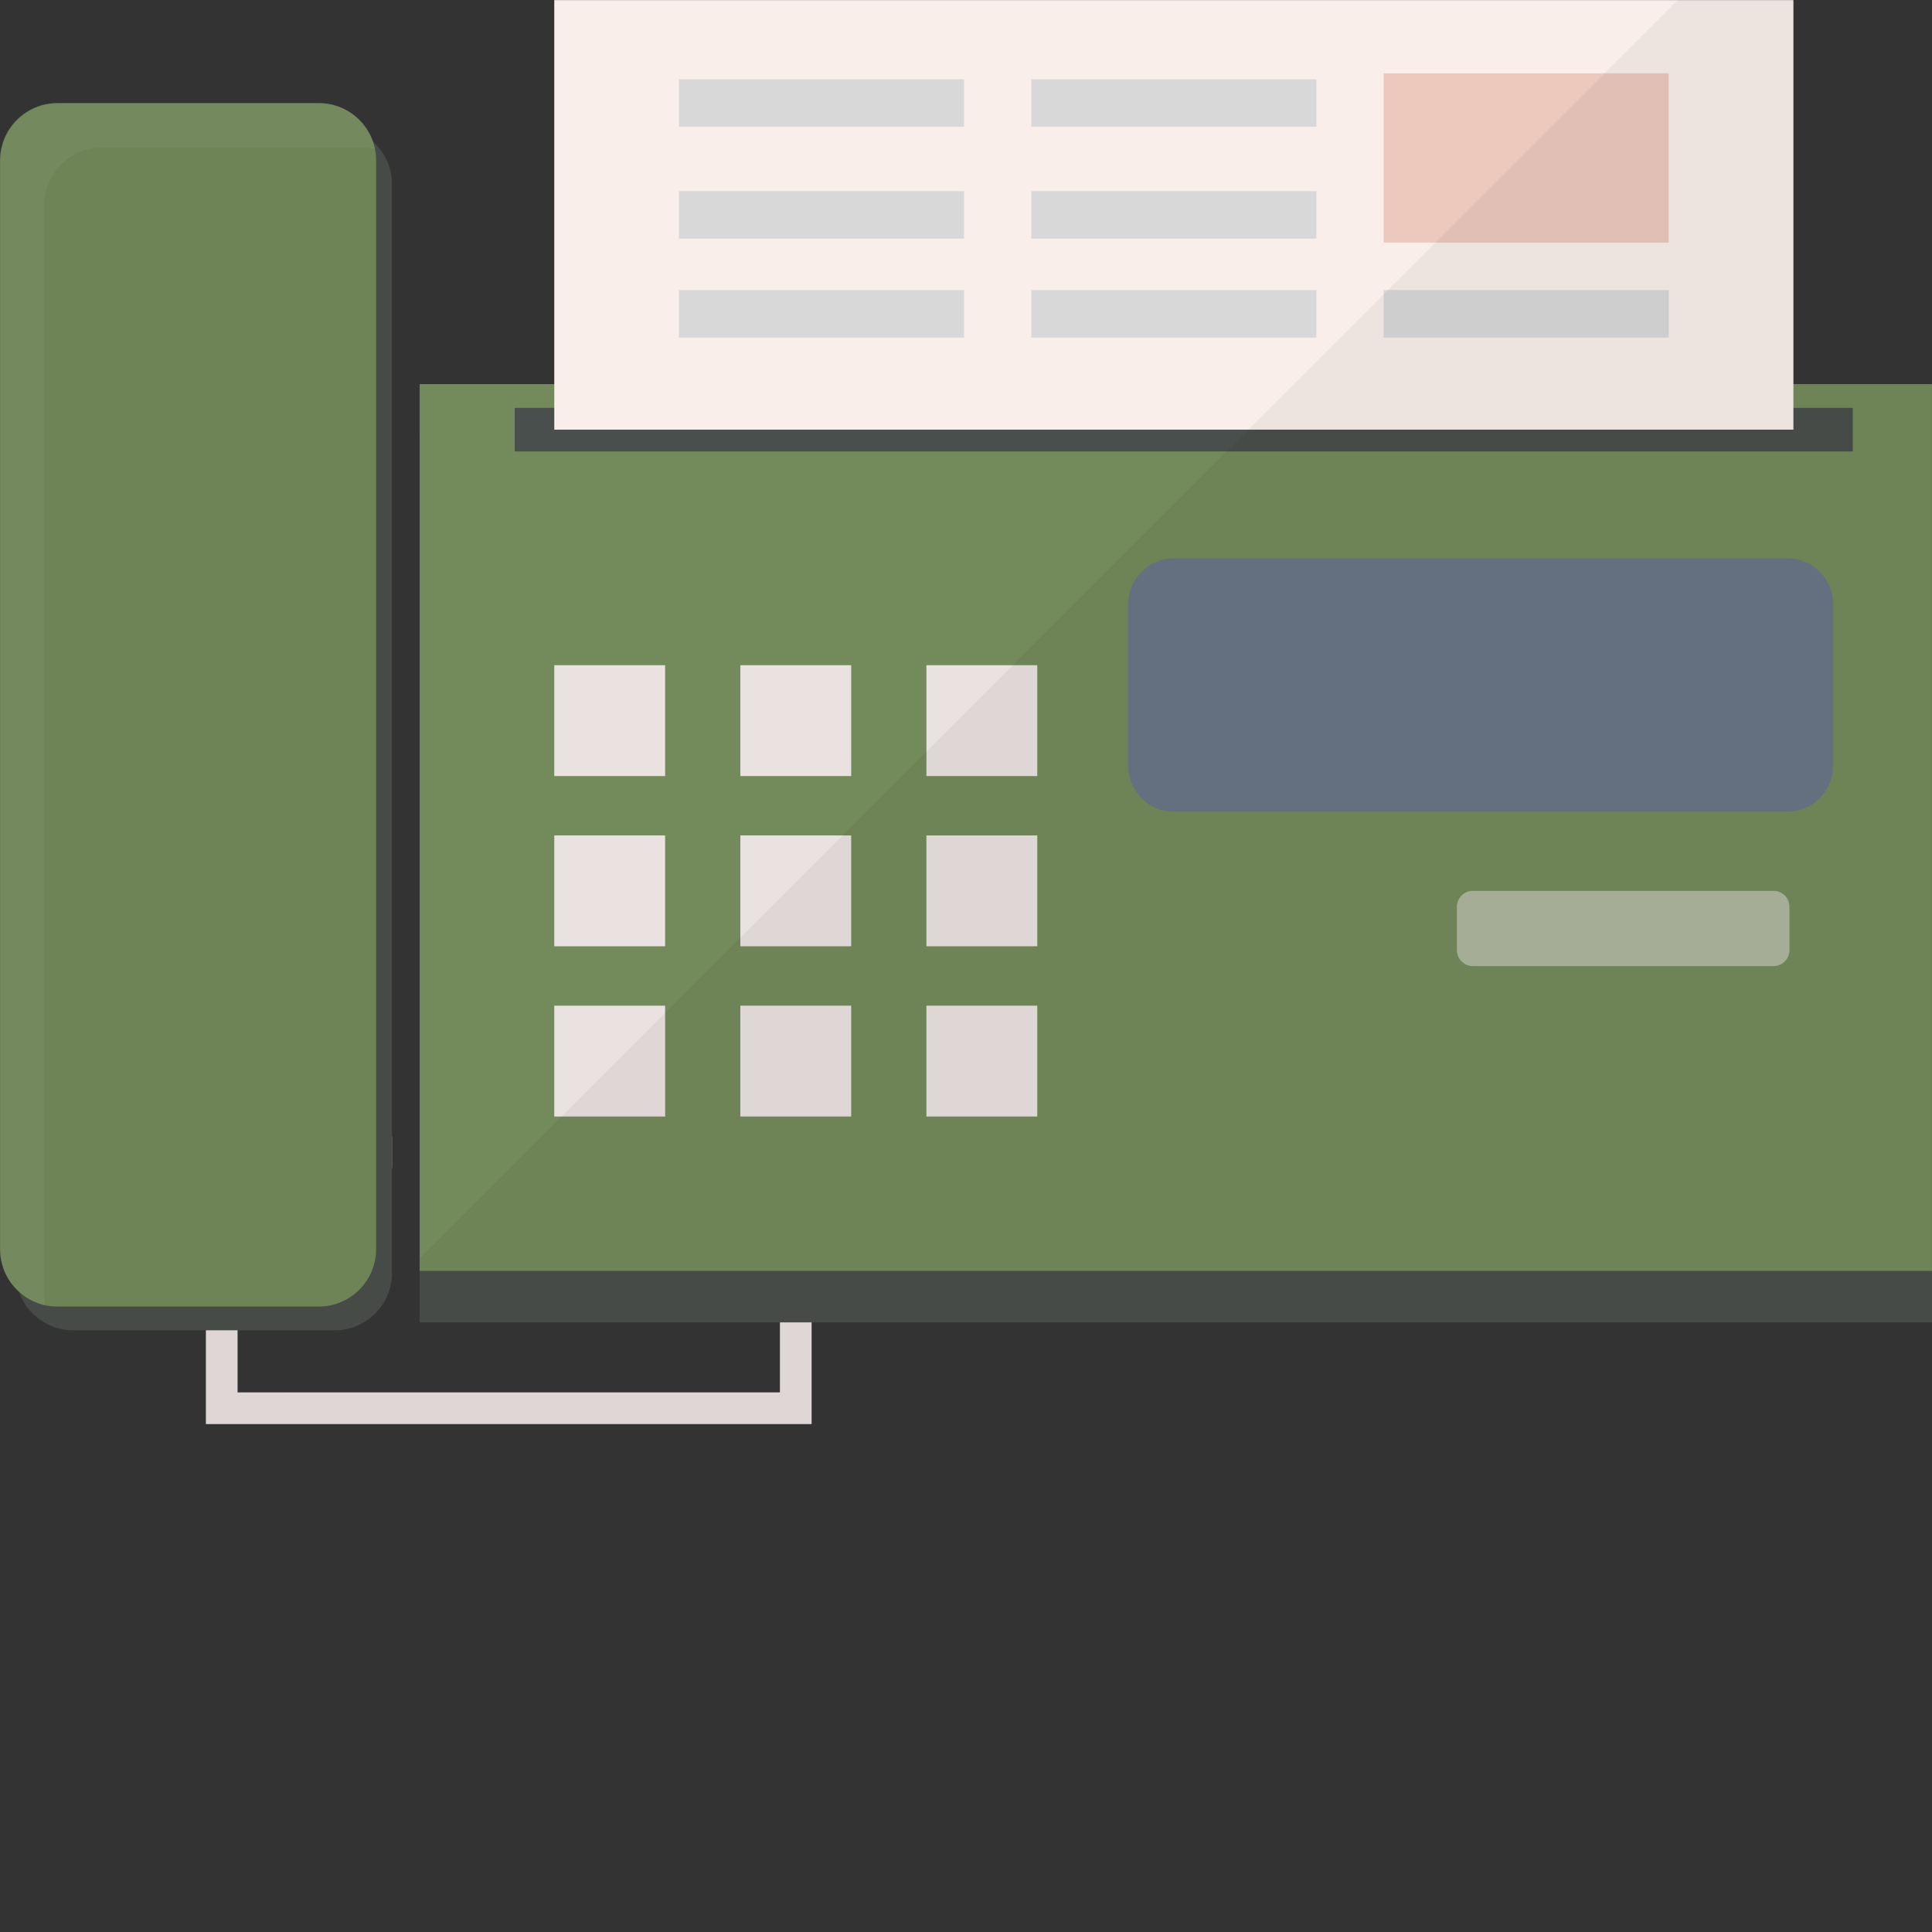 <?xml version="1.0" encoding="iso-8859-1"?>
<!-- Generator: Adobe Illustrator 18.0.0, SVG Export Plug-In . SVG Version: 6.00 Build 0)  -->
<!DOCTYPE svg PUBLIC "-//W3C//DTD SVG 1.1//EN" "http://www.w3.org/Graphics/SVG/1.1/DTD/svg11.dtd">
<svg version="1.1" id="_x34_" xmlns="http://www.w3.org/2000/svg" xmlns:xlink="http://www.w3.org/1999/xlink" x="0px" y="0px"
	 viewBox="0 0 512 512" style="enable-background:new 0 0 512 512;" xml:space="preserve">
<rect x="0" y="0" width="512" height="512" fill="#333333" stroke="none"/>
<g>
	<g>
		<g>
			<path style="fill:#EAE2E0;" d="M111.218,301.135v8.393h95.473v59.466H62.957v-59.466h40.917v-8.393h-49.31v76.252h160.52v-76.252
				H111.218z"/>
		</g>
		<path style="fill:#494F4C;" d="M103.874,48.836V337.31c0,8.435-6.799,15.234-15.233,15.234H19.397
			c-6.631,0-12.254-4.239-14.352-10.198c-0.547-1.595-0.84-3.273-0.84-5.036V48.836c0-8.435,6.799-15.234,15.192-15.234h69.244
			c3.901,0,7.469,1.469,10.155,3.903C101.902,40.275,103.874,44.303,103.874,48.836z"/>
		<rect x="111.218" y="115.436" style="fill:#494F4C;" width="400.775" height="235.009"/>
		<rect x="111.218" y="101.797" style="fill:#738A5A;" width="400.775" height="235.009"/>
		<g>
			<rect x="146.889" y="176.286" style="fill:#EAE2E0;" width="29.376" height="29.376"/>
			<rect x="196.199" y="176.286" style="fill:#EAE2E0;" width="29.376" height="29.376"/>
			<rect x="245.509" y="176.286" style="fill:#EAE2E0;" width="29.376" height="29.376"/>
			<rect x="146.889" y="221.4" style="fill:#EAE2E0;" width="29.376" height="29.376"/>
			<rect x="196.199" y="221.4" style="fill:#EAE2E0;" width="29.376" height="29.376"/>
			<rect x="245.509" y="221.4" style="fill:#EAE2E0;" width="29.376" height="29.376"/>
			<rect x="146.889" y="266.513" style="fill:#EAE2E0;" width="29.376" height="29.376"/>
			<rect x="196.199" y="266.513" style="fill:#EAE2E0;" width="29.376" height="29.376"/>
			<rect x="245.509" y="266.513" style="fill:#EAE2E0;" width="29.376" height="29.376"/>
		</g>
		<path style="fill:#697585;" d="M473.726,215.105H311.053c-6.621,0-12.038-5.417-12.038-12.038v-43.069
			c0-6.621,5.417-12.038,12.038-12.038h162.672c6.621,0,12.038,5.417,12.038,12.038v43.069
			C485.764,209.688,480.347,215.105,473.726,215.105z"/>
		<path style="opacity:0.5;fill:#EAE2E0;" d="M470.027,256.022h-79.735c-2.308,0-4.197-1.888-4.197-4.197v-11.541
			c0-2.308,1.888-4.197,4.197-4.197h79.735c2.308,0,4.197,1.889,4.197,4.197v11.541
			C474.223,254.133,472.335,256.022,470.027,256.022z"/>
		<g>
			<rect x="136.397" y="108.092" style="fill:#494F4C;" width="354.612" height="11.541"/>
			<g>
				<rect x="146.889" y="0.029" style="fill:#F9EEEA;" width="328.384" height="113.833"/>
				<g>
					<rect x="179.937" y="21.012" style="fill:#D8D8D8;" width="75.539" height="12.59"/>
					<rect x="179.937" y="50.651" style="fill:#D8D8D8;" width="75.539" height="12.59"/>
					<rect x="179.937" y="76.879" style="fill:#D8D8D8;" width="75.539" height="12.59"/>
					<rect x="273.311" y="21.012" style="fill:#D8D8D8;" width="75.539" height="12.59"/>
					<rect x="273.311" y="50.651" style="fill:#D8D8D8;" width="75.539" height="12.59"/>
					<rect x="273.311" y="76.879" style="fill:#D8D8D8;" width="75.539" height="12.59"/>
					<rect x="366.685" y="19.439" style="fill:#ECC8BD;" width="75.539" height="44.851"/>
					<rect x="366.685" y="76.879" style="fill:#D8D8D8;" width="75.539" height="12.59"/>
				</g>
			</g>
		</g>
		<path style="fill:#738A5A;" d="M84.464,346.249H15.22c-8.402,0-15.213-6.811-15.213-15.213V42.52
			c0-8.402,6.811-15.213,15.213-15.213h69.244c8.402,0,15.213,6.811,15.213,15.213v288.516
			C99.677,339.438,92.866,346.249,84.464,346.249z"/>
		<path style="opacity:0.05;fill:#FFFFFF;" d="M99.509,39.54c-1.049-0.252-2.182-0.378-3.316-0.378H26.95
			c-8.434,0-15.233,6.84-15.233,15.234v288.516c0,1.091,0.127,2.14,0.336,3.147c-6.799-1.511-11.877-7.596-11.877-14.856V42.688
			c0-8.393,6.799-15.192,15.192-15.192h69.244C91.956,27.496,98.083,32.658,99.509,39.54z"/>
	</g>
	<g>
		<path style="opacity:0.05;" d="M103.849,48.81v288.516c0,1.448-0.217,2.824-0.652,4.128l-10.356,10.428
			c-1.376,0.362-2.752,0.652-4.2,0.652H62.932v16.439H75.75l-8.401,8.4H54.532v-24.84H19.408c-6.662,0-12.239-4.2-14.339-10.211
			c-0.145-0.072-0.217-0.217-0.29-0.289c-0.29-0.217-0.507-0.435-0.724-0.724c-0.29-0.29-0.579-0.652-0.796-1.014
			c-0.434-0.507-0.796-1.014-1.086-1.521c0-0.072-0.072-0.145-0.072-0.145c-1.303-2.245-2.1-4.852-2.1-7.604V42.51
			c0-8.401,6.807-15.208,15.208-15.208H84.44c3.621,0,6.879,1.304,9.487,3.404c0.217,0.145,0.435,0.362,0.724,0.58
			c0.29,0.289,0.652,0.579,0.941,0.941c0.507,0.507,0.942,1.086,1.376,1.666c0.073,0.073,0.073,0.145,0.145,0.145
			c0.797,1.159,1.376,2.317,1.81,3.621C101.966,40.409,103.849,44.393,103.849,48.81z"/>
		<path style="opacity:0.05;" d="M103.197,341.454c-1.376,5.069-5.359,8.98-10.356,10.428L103.197,341.454z"/>
		<polygon style="opacity:0.05;" points="512,101.821 512,350.434 215.083,350.434 215.083,377.374 67.349,377.374 75.75,368.973 
			206.683,368.973 206.683,350.434 111.235,350.434 111.235,333.488 444.651,0 475.284,0 475.284,101.821 		"/>
	</g>
</g>
</svg>
